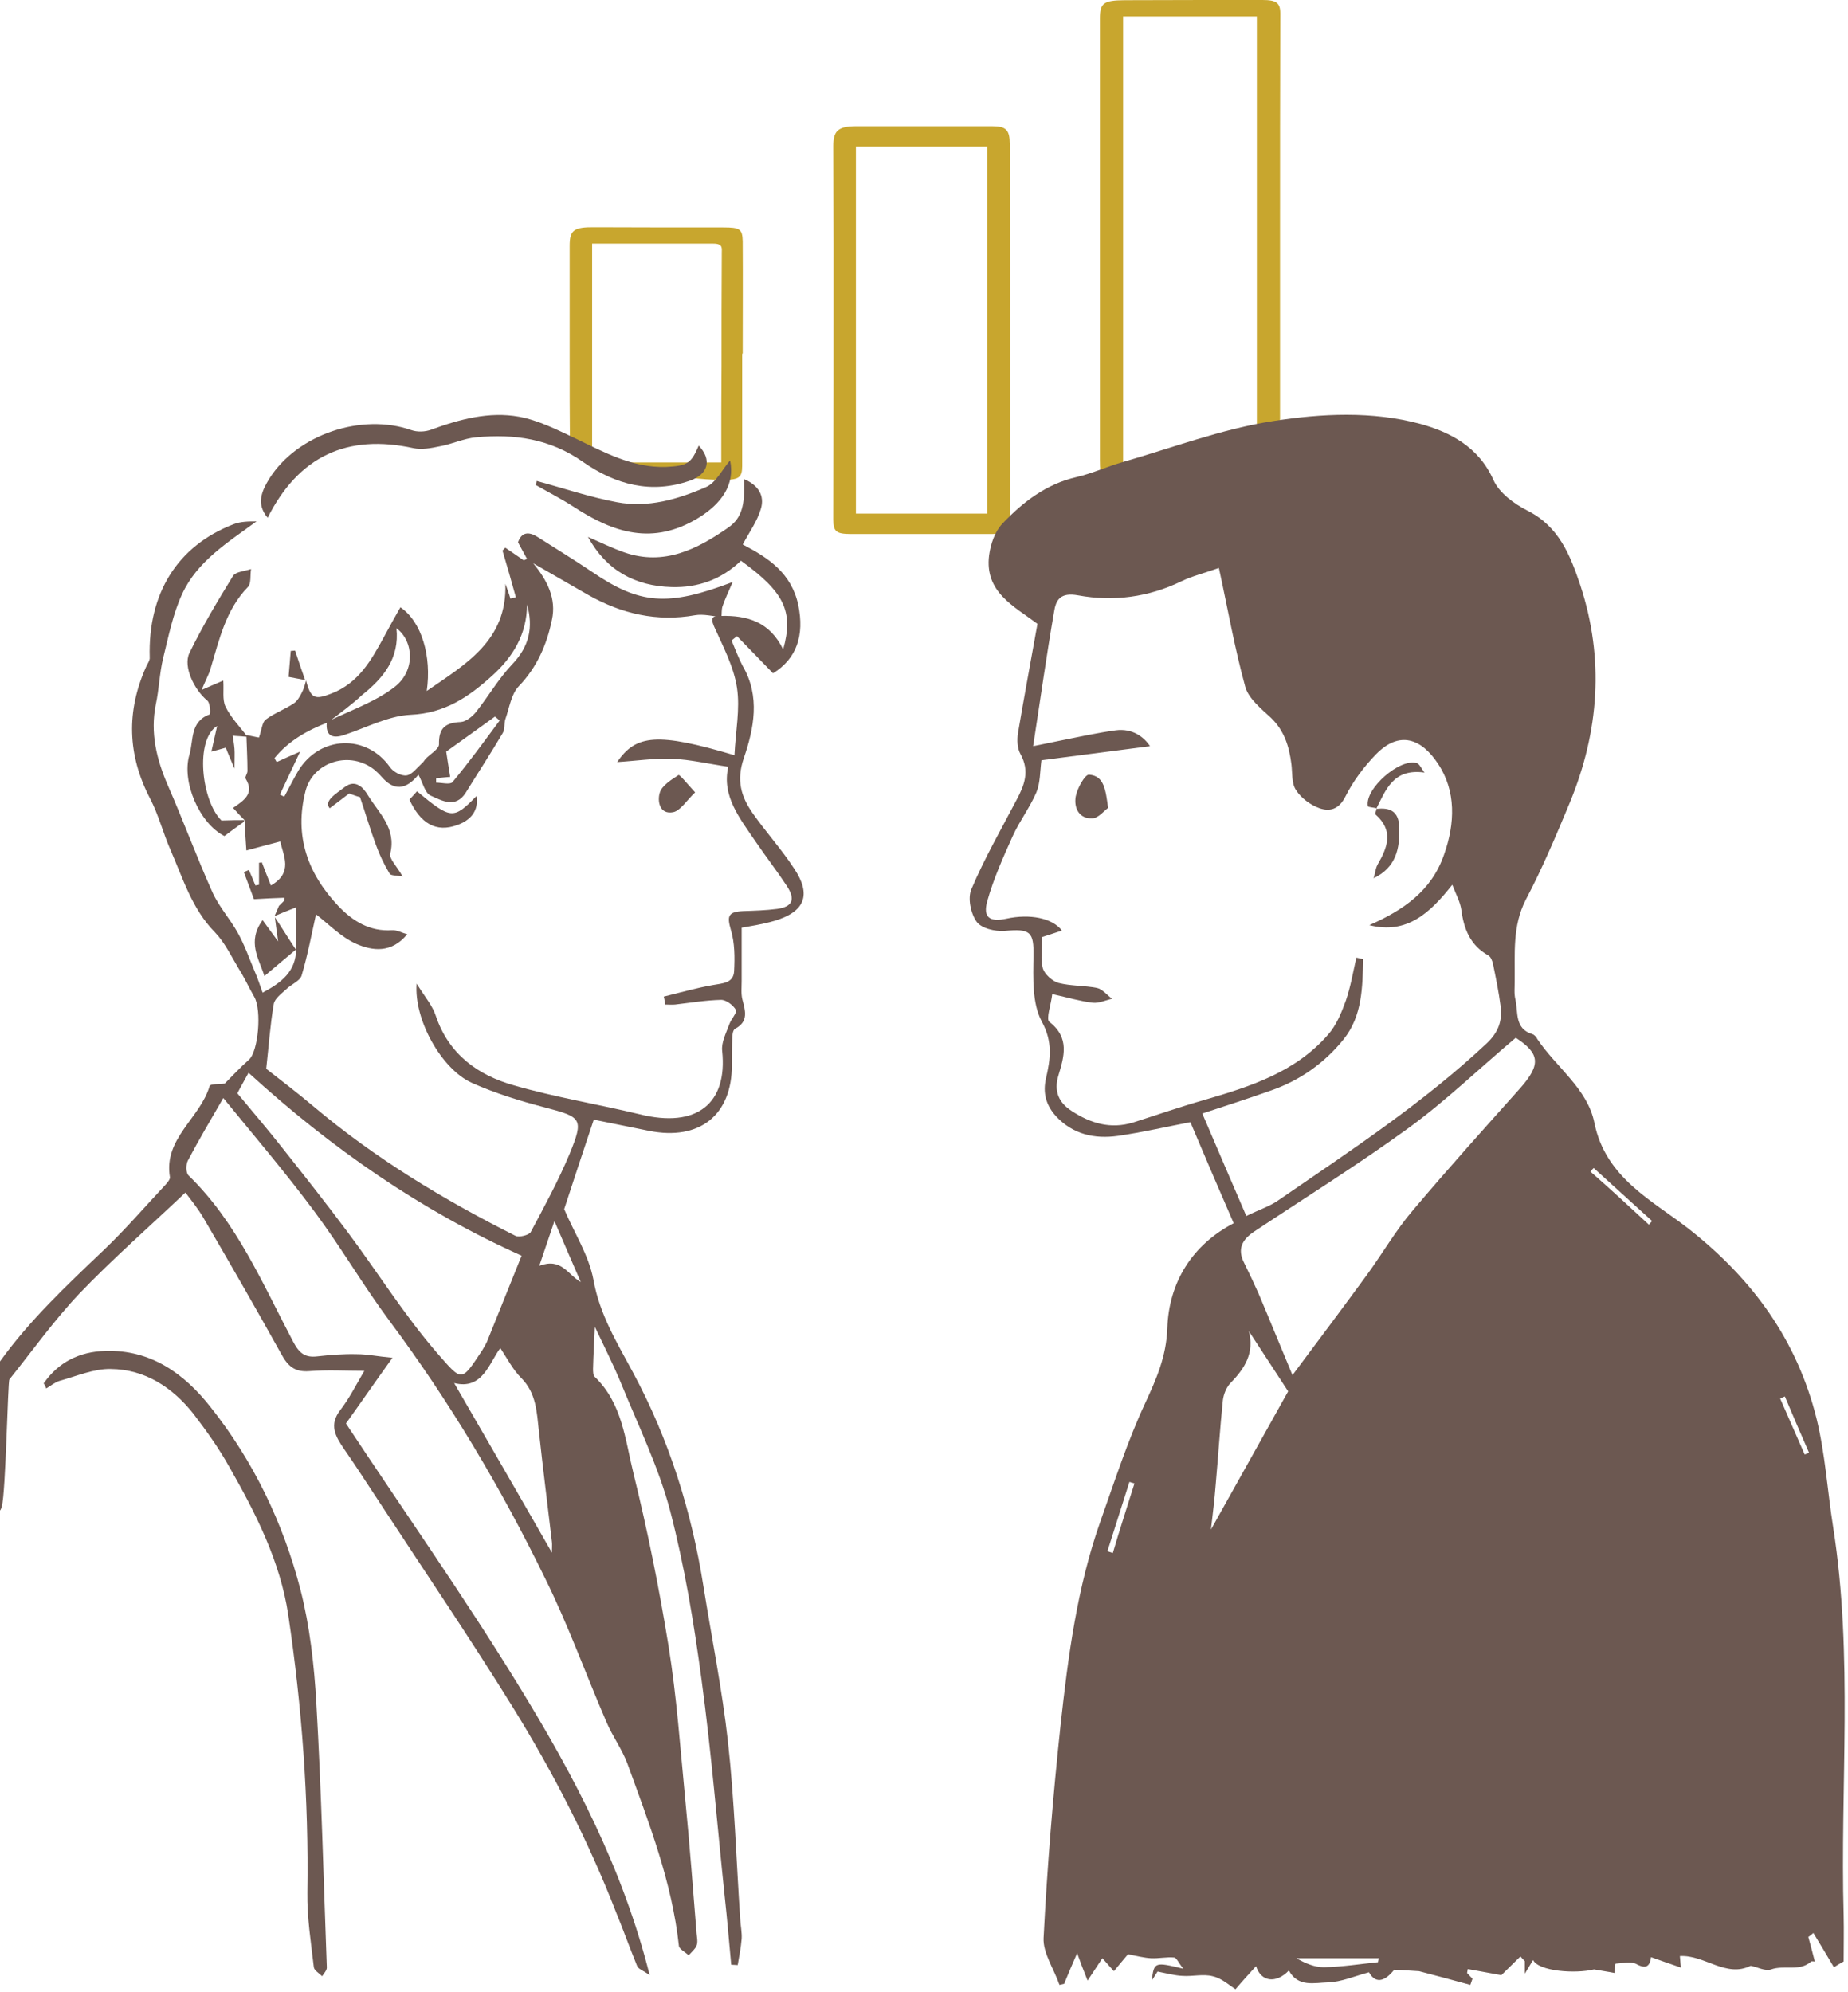 <svg width="477" height="514" viewBox="0 0 477 514" fill="none" xmlns="http://www.w3.org/2000/svg">
<g clip-path="url(#clip0_16782_35883)">
<path d="M330.396 61.692C330.396 80.94 330.396 100.137 330.396 119.385C330.396 122.934 329.173 123.834 324.416 123.834C313.202 123.834 301.988 123.834 290.774 123.834C284.386 123.834 283.91 123.534 283.91 118.685C283.91 88.639 283.91 58.542 283.91 28.496C283.91 20.597 283.91 12.698 283.91 4.749C283.91 0.8 284.862 0.1 290.231 0.05C302.124 -4.57746e-06 314.018 0 325.911 0C329.445 0 330.464 0.75 330.464 3.45C330.396 22.897 330.396 42.295 330.396 61.692ZM324.416 119.385C324.416 80.84 324.416 42.595 324.416 4.249C312.794 4.249 301.444 4.249 289.891 4.249C289.891 42.745 289.891 80.99 289.891 119.385C301.512 119.385 312.794 119.385 324.416 119.385Z" fill="#C8A62E"/>
<path d="M260.705 85.482C260.705 101.588 260.705 117.695 260.705 133.801C260.705 137.219 259.89 137.798 255.953 137.798C243.868 137.798 231.783 137.798 219.699 137.798C215.761 137.798 215.082 137.161 215.082 133.975C215.15 110.337 215.15 86.699 215.15 63.118C215.15 54.66 215.082 46.143 215.082 37.684C215.082 33.687 216.372 32.586 221.124 32.586C232.734 32.586 244.411 32.586 256.021 32.586C259.687 32.586 260.637 33.513 260.637 37.221C260.705 53.269 260.705 69.376 260.705 85.482ZM254.799 37.8C243.189 37.8 232.055 37.8 220.921 37.8C220.921 69.491 220.921 101.009 220.921 132.526C232.394 132.526 243.596 132.526 254.799 132.526C254.799 100.835 254.799 69.433 254.799 37.8Z" fill="#C8A62E"/>
<path d="M191.568 91.27C191.568 100.939 191.568 110.607 191.568 120.275C191.568 123.231 190.702 123.832 186.569 123.832C175.036 123.832 163.504 120.108 151.972 120.108C150.836 119.324 147.106 116.663 147.106 113.658C147.039 104.741 147.039 102.341 147.039 93.424C147.039 83.405 147.039 73.436 147.039 63.417C147.039 59.41 148.106 58.608 153.438 58.658C164.504 58.709 175.636 58.709 186.702 58.709C190.968 58.709 191.635 59.109 191.701 62.265C191.768 71.934 191.701 81.602 191.701 91.27C191.635 91.27 191.568 91.27 191.568 91.27ZM152.839 62.866C152.839 81.903 152.839 100.638 152.839 119.324C164.037 119.324 174.97 119.324 186.169 119.324C186.169 118.422 186.169 117.67 186.169 116.969C186.169 109.555 186.169 102.141 186.235 94.727C186.235 84.908 186.235 75.04 186.302 65.221C186.302 64.069 186.635 62.866 184.102 62.866C173.77 62.866 163.438 62.866 152.839 62.866Z" fill="#C8A62E"/>
<path d="M0.003 351.299C7.638 340.684 17.135 331.746 26.632 322.714C32.312 317.314 37.433 311.355 42.833 305.582C43.299 305.024 43.95 304.279 43.857 303.72C42.181 293.758 51.678 288.544 54.099 280.257C54.286 279.605 56.893 279.791 58.01 279.605C59.965 277.65 62.014 275.415 64.248 273.46C66.669 271.318 67.6 260.704 65.645 257.259C64.248 254.838 63.131 252.324 61.641 249.997C59.686 246.738 58.01 243.2 55.496 240.593C49.537 234.541 47.209 226.626 43.95 219.178C42.088 214.895 40.878 210.146 38.736 206.049C32.871 194.783 32.591 183.517 37.712 172.065C38.085 171.227 38.736 170.389 38.643 169.644C38.178 153.071 45.813 140.874 60.245 135.287C62.107 134.542 64.248 134.542 66.203 134.542C58.848 139.942 50.934 144.784 47.023 153.257C44.602 158.471 43.485 164.337 42.088 169.923C41.157 173.834 41.064 177.838 40.226 181.748C38.736 189.104 40.412 195.901 43.299 202.604C47.302 211.729 50.747 221.133 54.844 230.258C56.52 233.982 59.407 237.148 61.362 240.686C63.131 243.851 64.341 247.296 65.738 250.648C66.483 252.324 67.041 254.093 67.786 256.142C72.721 253.535 76.352 250.648 76.445 244.969L76.352 245.155C76.352 241.524 76.352 237.799 76.352 234.168C74.211 235.006 72.535 235.658 70.859 236.403C71.231 235.472 71.697 234.541 72.069 233.61V233.703C72.535 233.237 73 232.772 73.466 232.306C73.373 232.12 73.373 231.934 73.466 231.654C70.952 231.747 68.438 231.84 65.552 232.027C64.807 230.071 63.876 227.557 62.945 225.044C63.41 224.857 63.783 224.671 64.248 224.485C64.807 225.788 65.365 227.092 65.924 228.489C66.203 228.395 66.576 228.395 66.855 228.302C66.855 226.44 66.855 224.485 66.855 222.623C67.135 222.623 67.321 222.53 67.6 222.53C68.345 224.485 69.09 226.44 69.928 228.489C75.794 225.137 73.093 220.761 72.349 217.129C69.555 217.874 66.669 218.619 63.596 219.457C63.41 216.571 63.224 214.243 63.131 211.915C63.131 211.915 63.131 211.822 63.038 211.543C62.107 210.612 61.176 209.588 60.151 208.47C63.038 206.515 65.738 204.746 63.41 200.928C63.131 200.556 63.876 199.625 63.876 198.973C63.876 195.901 63.69 192.735 63.596 189.662C65.086 189.942 66.576 190.314 66.855 190.314C67.6 188.079 67.693 186.31 68.624 185.659C70.859 183.983 73.559 183.052 75.887 181.469C76.818 180.817 77.469 179.607 78.028 178.489C78.494 177.558 78.773 176.441 79.052 175.417H78.959C80.17 180.351 81.287 180.631 85.57 178.955C92.553 176.255 95.812 170.389 99.071 164.43C100.467 161.823 101.864 159.309 103.354 156.702C108.847 160.426 111.454 169.365 110.151 178.303C120.113 171.413 130.914 165.361 130.448 150.65C130.914 151.953 131.379 153.164 131.752 154.467C132.217 154.374 132.683 154.188 133.148 154.095C132.031 150.091 130.914 146.088 129.703 142.084C129.983 141.805 130.169 141.525 130.448 141.339C132.031 142.456 133.614 143.481 135.197 144.598C135.476 144.505 135.756 144.319 136.035 144.225C135.29 142.829 134.545 141.525 133.707 139.942C134.638 137.242 136.5 137.149 138.735 138.546C143.39 141.525 148.139 144.412 152.701 147.484C165.085 155.957 172.254 156.609 189.107 150.184C187.989 152.791 187.151 154.56 186.5 156.423C186.22 157.261 186.313 158.285 186.22 159.216C183.986 159.03 181.565 158.378 179.423 158.75C169.554 160.519 160.429 158.378 151.863 153.536C147.115 150.836 142.366 148.043 137.618 145.343C141.249 149.719 143.67 154.467 142.459 159.961C141.156 166.292 138.642 172.158 133.893 177.093C131.938 179.141 131.473 182.679 130.448 185.566C130.076 186.683 130.355 188.173 129.797 189.104C126.724 194.318 123.372 199.439 120.206 204.56C117.599 208.656 114.061 206.608 111.175 205.305C109.685 204.653 109.126 201.953 108.009 199.904C104.657 204.001 101.585 204.001 98.512 200.463C98.046 199.904 97.488 199.346 96.836 198.787C90.412 193.48 80.821 196.552 78.866 204.094C75.887 215.733 79.425 225.416 87.339 233.796C91.063 237.706 95.439 240.406 101.212 240.034C102.423 239.941 103.633 240.686 105.123 241.058C101.026 246.086 96.091 245.341 91.995 243.572C87.991 241.803 84.732 238.358 81.566 235.937C80.449 240.965 79.425 246.458 77.842 251.766C77.376 253.162 75.142 254 73.838 255.304C72.628 256.421 70.952 257.632 70.673 259.028C69.742 264.428 69.369 270.015 68.717 275.788C72.535 278.767 76.818 282.026 81.008 285.564C96.929 298.972 114.527 309.586 133.055 318.897C133.986 319.362 136.5 318.711 136.966 317.966C140.504 311.355 144.135 304.651 147.022 297.761C150.746 288.637 150.187 288.264 140.597 285.75C134.173 284.074 127.841 282.119 121.789 279.419C113.968 275.881 106.799 263.125 107.544 253.814C109.685 257.259 111.64 259.494 112.478 262.101C115.83 272.063 123.372 277.464 132.683 280.071C143.297 283.143 154.284 284.912 165.085 287.519C179.982 291.244 187.803 284.633 186.407 271.225C186.127 268.991 187.431 266.57 188.269 264.242C188.734 262.939 190.317 261.263 189.945 260.611C189.293 259.401 187.431 258.004 186.127 258.004C182.217 258.097 178.213 258.749 174.302 259.214C173.464 259.307 172.626 259.214 171.695 259.214C171.602 258.563 171.509 257.818 171.323 257.166C175.513 256.142 179.703 254.931 183.986 254.186C186.5 253.721 189.293 253.721 189.479 250.648C189.665 247.11 189.665 243.293 188.641 239.941C187.617 236.403 187.896 235.285 191.807 235.099C194.693 235.006 197.673 234.913 200.559 234.541C204.563 233.982 205.401 232.12 203.073 228.582C200.559 224.764 197.673 221.04 195.066 217.222C190.969 211.17 186.22 205.398 187.989 197.856C182.868 197.111 178.213 195.994 173.558 195.807C168.809 195.621 163.967 196.366 159.312 196.645C164.154 189.476 169.833 189.011 189.572 194.876C189.852 188.824 191.062 182.959 190.224 177.465C189.386 171.972 186.593 166.758 184.265 161.544C183.241 159.123 184.172 158.937 186.034 158.937C192.831 158.75 198.697 160.426 202.142 167.596C204.935 157.726 202.328 152.698 191.248 144.691C186.22 149.533 180.168 151.674 173.371 151.488C163.874 151.209 156.519 147.205 151.77 138.546C154.936 139.942 158.008 141.432 161.174 142.549C171.416 146.088 179.982 141.711 187.989 136.125C191.621 133.611 192.272 130.073 192.086 123.648C195.624 125.138 197.486 127.838 196.369 131.376C195.438 134.542 193.39 137.335 191.714 140.501C198.324 143.946 204.283 147.857 206.052 156.143C207.635 163.964 205.68 169.923 199.535 173.741C196.555 170.668 193.39 167.409 190.224 164.151C189.758 164.523 189.293 164.895 188.827 165.268C189.758 167.503 190.596 169.737 191.714 171.879C196.276 179.7 194.6 187.986 191.993 195.621C190.038 201.301 191.248 205.491 194.228 209.774C197.673 214.709 201.769 219.178 205.028 224.206C209.497 230.909 207.728 235.285 199.907 237.613C196.742 238.544 193.483 239.01 191.434 239.382C191.434 244.503 191.434 248.786 191.434 253.162C191.434 254.745 191.248 256.421 191.621 257.911C192.365 260.797 193.297 263.59 189.758 265.453C189.2 265.732 189.014 266.942 189.014 267.78C188.92 270.108 188.92 272.436 188.92 274.763C188.92 287.799 180.541 294.409 167.506 291.802C162.385 290.778 157.357 289.754 153.26 288.916C150.56 297.016 147.953 304.837 145.625 312.007C148.139 317.966 151.956 323.832 153.167 330.163C154.75 339.195 159.312 346.55 163.409 354.185C172.72 371.503 178.492 389.939 181.565 409.305C183.706 422.713 186.407 436.027 187.896 449.435C189.572 464.612 190.038 479.975 191.062 495.244C191.155 496.92 191.527 498.596 191.434 500.272C191.248 502.6 190.783 504.834 190.41 507.069C189.852 507.069 189.293 506.976 188.734 506.976C188.176 501.11 187.71 495.244 187.058 489.378C185.103 470.757 183.613 452.135 181.099 433.606C179.144 418.988 176.723 404.277 172.999 389.939C170.019 378.579 164.712 367.779 160.243 356.792C158.195 351.857 155.774 347.109 153.539 342.36C153.353 346.085 153.167 349.623 153.074 353.161C153.074 353.906 153.074 354.93 153.539 355.302C160.615 362.099 161.36 371.503 163.502 380.162C167.133 394.873 170.113 409.678 172.533 424.575C174.675 437.796 175.606 451.297 176.909 464.705C178.027 476.064 178.865 487.423 179.796 498.875C179.889 499.9 180.168 501.11 179.796 502.041C179.423 502.972 178.492 503.717 177.747 504.555C176.909 503.717 175.327 502.972 175.234 502.134C173.464 485.654 167.506 470.384 161.919 455.021C160.522 451.297 158.102 448.038 156.519 444.314C151.212 432.024 146.649 419.268 140.69 407.257C129.331 383.98 116.11 361.727 100.56 340.87C93.763 331.746 87.991 321.783 81.194 312.659C73.652 302.51 65.459 292.92 57.638 283.329C54.472 288.823 51.306 294.13 48.513 299.437C47.954 300.461 47.954 302.696 48.699 303.348C61.176 315.452 67.786 331.28 75.701 346.271C77.283 349.25 78.773 350.368 81.939 349.995C85.291 349.623 88.736 349.343 92.088 349.436C94.788 349.436 97.395 349.995 101.305 350.368C96.557 356.978 92.646 362.658 89.294 367.313C104.378 390.125 119.927 412.192 134.08 435.282C148.139 458.187 160.709 481.93 167.692 509.676C166.016 508.466 164.712 508.093 164.433 507.255C162.571 502.693 160.895 498.038 159.033 493.475C151.863 475.04 142.832 457.442 132.404 440.59C121.324 422.713 109.499 405.302 98.046 387.797C94.974 383.142 91.995 378.486 88.829 373.924C86.594 370.665 84.825 367.686 87.898 363.775C90.132 360.889 91.808 357.537 94.043 353.719C89.108 353.719 84.453 353.44 79.797 353.813C76.073 354.092 74.304 352.509 72.628 349.436C66.11 337.705 59.407 326.066 52.61 314.428C51.12 311.821 49.165 309.493 47.861 307.724C38.643 316.476 29.146 324.763 20.487 333.794C13.97 340.684 8.383 348.505 2.424 355.954C2.007 356.463 1.492 385.007 0.469 388.731C-0.385 391.835 -1.394 388.05 -1.394 386.869C-1.339 385.508 -1.403 371.23 -1.394 369.644C-1.387 368.517 0.003 352.459 0.003 351.299ZM84.639 186.404C79.332 188.452 74.49 191.152 70.859 195.621C71.045 195.994 71.231 196.366 71.418 196.645C73.28 195.807 75.049 194.97 77.469 193.945C75.514 198.042 73.931 201.487 72.255 205.025C72.628 205.211 73 205.398 73.373 205.584C74.583 203.349 75.701 201.115 77.004 198.88C82.591 189.755 94.602 189.383 100.654 197.949C101.492 199.159 103.54 200.277 104.937 200.09C106.333 199.904 107.637 198.135 108.847 197.018C109.22 196.739 109.499 196.273 109.778 195.901C110.989 194.597 113.316 193.294 113.316 192.083C113.223 187.893 114.899 186.497 118.903 186.31C120.3 186.217 121.882 184.914 122.813 183.796C126.072 179.7 128.679 175.137 132.217 171.413C136.594 166.851 137.711 161.916 136.035 155.957C136.035 163.592 132.404 169.551 127.003 174.393C121.044 179.793 114.806 184.076 105.961 184.448C100.188 184.728 94.508 187.8 88.829 189.662C85.756 190.687 83.987 189.849 84.36 186.31C90.319 183.331 96.836 181.189 101.957 177.186C107.264 172.996 106.799 165.454 102.33 162.102C103.167 169.83 98.978 174.951 93.484 179.327C90.784 181.841 87.712 184.076 84.639 186.404ZM134.638 324.018C108.661 312.379 85.477 296.271 64.155 276.812C62.945 279.046 61.92 280.816 61.269 282.119C65.365 287.054 69.276 291.616 73 296.365C78.68 303.534 84.266 310.61 89.76 317.966C97.488 328.301 104.378 339.381 112.851 349.157C119.368 356.606 118.996 356.699 124.489 348.412C125.048 347.481 125.607 346.55 125.979 345.526C128.772 338.543 131.566 331.653 134.638 324.018ZM129.145 347.854C126.258 351.671 124.582 358.747 117.227 356.885C125.513 371.224 133.893 385.656 142.459 400.646C142.459 399.343 142.552 398.598 142.459 397.853C141.342 388.356 140.132 378.859 139.107 369.362C138.549 364.427 138.456 359.492 134.545 355.582C132.404 353.44 130.914 350.554 129.145 347.854ZM112.571 200.835C112.571 201.208 112.571 201.58 112.571 201.953C113.968 201.953 116.11 202.511 116.761 201.86C121.044 196.739 124.955 191.338 128.959 185.938C128.586 185.566 128.121 185.193 127.748 184.914C123.931 187.707 120.113 190.407 115.178 193.945C115.365 195.156 115.737 197.67 116.203 200.463C115.272 200.556 113.875 200.649 112.571 200.835ZM149.908 330.815C147.673 325.694 145.718 321.131 143.111 315.079C141.621 319.549 140.504 322.714 139.201 326.625C144.973 324.483 146.463 328.859 149.908 330.815Z" fill="#6C5851"/>
<path d="M366.292 508.651C364.337 508.558 362.475 508.372 359.868 508.278C357.168 511.63 354.933 511.723 353.35 508.93C349.533 509.954 346.181 511.444 342.736 511.537C339.291 511.63 335.008 512.841 332.68 508.465C329.515 511.817 325.511 511.537 324.207 507.347C322.531 509.21 321.042 510.792 318.9 513.306C317.41 512.375 315.455 510.513 313.034 509.954C310.614 509.303 307.82 510.047 305.213 509.861C303.165 509.768 301.21 509.21 298.789 508.744C298.789 508.744 298.23 509.582 297.299 511.072C297.858 506.23 298.044 506.23 305.399 507.999C304.189 506.416 303.63 505.113 303.072 505.113C301.116 504.927 299.161 505.392 297.113 505.299C295.344 505.206 293.575 504.74 291.154 504.275C290.409 505.206 288.919 506.882 287.523 508.651C286.778 507.813 286.033 506.975 284.543 505.299C283.333 507.161 282.122 508.93 280.726 511.072C279.608 508.278 278.864 506.323 278.026 503.995C276.722 506.975 275.698 509.396 274.674 511.91C274.301 512.003 273.929 512.096 273.463 512.189C272.067 508.092 269.18 503.995 269.366 500.085C270.298 481.742 271.787 463.493 273.743 445.244C275.698 427.367 278.026 409.49 284.078 392.452C287.709 382.21 291.061 371.781 295.623 362.005C298.509 355.767 301.023 350.087 301.303 342.825C301.675 330.907 307.727 321.224 318.435 315.637C314.617 306.885 311.079 298.598 307.262 289.567C301.396 290.684 294.971 292.174 288.547 293.105C282.495 293.943 276.908 292.732 272.532 287.984C270.018 285.191 269.087 282.025 270.018 278.114C271.136 273.273 271.787 268.897 268.901 263.589C266.387 258.934 266.666 252.323 266.759 246.644C266.853 240.499 266.015 239.567 259.311 240.219C256.89 240.405 253.259 239.567 252.048 237.798C250.559 235.657 249.721 231.746 250.745 229.419C254.097 221.504 258.38 214.056 262.383 206.421C264.432 202.603 265.828 198.972 263.408 194.596C262.57 193.106 262.476 190.965 262.756 189.196C264.339 179.792 266.108 170.388 267.784 160.984C261.732 156.422 254.097 152.79 255.307 143.293C255.68 140.407 256.797 137.148 258.752 135.1C264.059 129.513 270.111 124.858 277.932 123.089C281.936 122.158 285.754 120.389 289.664 119.271C302.606 115.547 315.362 110.705 328.583 108.657C341.06 106.702 354.281 106.05 366.665 109.402C374.3 111.543 381.655 115.268 385.473 123.834C386.962 127.186 390.78 129.979 394.225 131.748C402.418 135.845 405.305 143.293 407.912 151.021C414.15 170.015 412.753 188.73 405.212 207.073C401.674 215.545 398.135 224.018 393.852 232.119C390.314 239.009 391.059 246.085 390.966 253.254C390.966 254.837 390.78 256.42 391.152 257.91C391.897 261.169 390.873 265.452 395.528 266.848C396.087 267.034 396.553 267.593 396.832 268.152C401.674 275.414 409.774 280.908 411.543 289.753C414.429 303.998 426.534 309.771 435.937 317.127C452.511 330.162 463.87 345.897 468.898 366.102C471.132 375.226 471.691 384.723 473.181 394.127C478.395 427.367 474.95 460.886 475.881 494.219C475.974 498.223 475.881 502.226 475.881 506.137C475.043 506.602 474.205 507.068 473.367 507.627C471.598 504.647 469.829 501.668 468.06 498.781C467.594 499.154 467.222 499.526 466.756 499.806C467.315 501.854 467.874 503.902 468.432 506.137C467.967 506.137 467.594 506.044 467.501 506.137C464.522 508.837 460.611 506.975 457.166 508.185C455.676 508.744 453.535 507.534 451.859 507.254C445.528 510.42 439.941 504.368 433.61 504.74C433.703 505.578 433.703 506.416 433.889 507.72C431.096 506.789 428.582 505.858 426.161 505.02C425.882 506.975 425.23 508.372 422.344 506.789C420.947 506.044 418.806 506.602 417.036 506.696C416.85 506.696 416.85 508.092 416.757 509.116C415.454 508.837 413.405 508.558 411.45 508.185C406.515 509.396 397.111 508.651 395.715 505.765C395.156 506.696 394.69 507.44 393.573 509.303C393.573 507.44 393.573 506.789 393.573 506.044C393.201 505.671 392.828 505.299 392.456 504.833C390.966 506.323 389.476 507.72 387.521 509.675C385.659 509.303 382.214 508.744 378.862 508.092C378.769 508.465 378.769 508.744 378.676 509.116C379.141 509.582 379.607 510.141 380.072 510.606C379.886 511.165 379.7 511.63 379.514 512.189C375.045 510.979 370.668 509.768 366.292 508.651ZM353.443 238.729C362.102 234.912 369.458 229.977 372.717 220.573C375.603 212.473 375.883 204.093 371.134 197.017C366.944 190.686 361.264 188.358 355.119 194.689C352.047 197.855 349.254 201.579 347.298 205.49C345.622 208.842 343.295 209.493 340.594 208.562C338.267 207.724 335.846 205.955 334.542 203.907C333.332 202.138 333.611 199.438 333.332 197.203C332.773 192.734 331.563 188.637 328.118 185.285C325.511 182.864 322.252 180.257 321.414 177.185C318.714 167.408 316.945 157.26 314.617 146.552C310.986 147.856 307.82 148.601 304.934 149.997C296.461 154.094 287.429 155.304 278.305 153.628C273.743 152.79 272.532 154.746 272.067 157.911C270.111 169.177 268.528 180.537 266.666 192.548C269.46 191.989 271.694 191.523 273.929 191.058C278.584 190.127 283.24 189.103 287.988 188.451C292.271 187.892 295.251 190.127 296.833 192.548C287.616 193.758 278.026 194.969 268.808 196.179C268.435 199.065 268.528 202.045 267.504 204.466C265.828 208.376 263.128 211.914 261.359 215.825C258.938 221.225 256.424 226.812 254.842 232.491C253.631 236.774 255.493 237.985 259.776 237.054C265.828 235.75 271.601 236.867 274.115 240.126C272.346 240.685 270.67 241.243 268.994 241.802C268.994 244.688 268.528 247.482 269.18 249.902C269.646 251.392 271.601 253.161 273.184 253.627C276.443 254.465 279.888 254.279 283.147 254.93C284.543 255.21 285.754 256.792 287.057 257.724C285.381 258.096 283.612 258.934 282.029 258.748C278.864 258.375 275.791 257.444 271.601 256.513C271.322 259.213 269.925 262.938 270.856 263.683C276.163 267.779 274.674 272.621 273.184 277.556C271.973 281.559 273.277 284.539 276.629 286.68C281.471 289.846 286.592 291.429 292.457 289.66C298.603 287.705 304.748 285.563 310.986 283.794C322.811 280.349 334.449 276.625 342.829 266.941C344.971 264.521 346.274 261.262 347.391 258.189C348.602 254.651 349.254 250.834 350.091 247.109C350.65 247.202 351.209 247.389 351.861 247.482C351.674 254.651 351.674 262.1 346.833 268.152C341.898 274.297 335.567 278.766 328.118 281.373C322.066 283.515 316.014 285.47 310.334 287.332C314.152 296.27 317.876 304.93 321.693 313.775C325.325 312.006 328.025 311.168 330.166 309.585C348.602 296.922 367.317 284.632 383.704 269.269C386.776 266.383 387.8 263.403 387.335 259.679C386.869 256.048 386.124 252.416 385.38 248.785C385.193 247.947 384.821 246.923 384.169 246.551C379.514 243.944 377.838 239.754 377.186 234.726C376.907 232.771 375.883 230.908 374.858 228.301C368.993 235.75 363.034 241.15 353.443 238.729ZM391.245 267.779C381.748 275.787 373.182 284.073 363.592 291.056C350.65 300.46 337.056 308.933 323.742 317.779C320.669 319.827 319.273 322.248 321.135 325.879C322.438 328.486 323.649 331.093 324.859 333.793C327.745 340.59 330.446 347.294 333.611 354.836C340.501 345.618 346.646 337.424 352.699 329.138C356.795 323.551 360.24 317.499 364.71 312.285C373.741 301.578 383.145 291.15 392.456 280.721C397.763 274.669 397.484 271.876 391.245 267.779ZM322.345 343.476C323.835 349.063 321.321 353.067 317.69 356.791C316.572 357.908 315.828 359.77 315.641 361.353C314.896 368.616 314.431 375.971 313.779 383.234C313.5 386.958 313.034 390.589 312.569 394.686C319.552 382.21 326.256 370.199 332.494 359.026C329.049 353.718 325.697 348.597 322.345 343.476ZM355.678 506.323C355.771 505.951 355.771 505.671 355.864 505.299C348.788 505.299 341.712 505.299 334.635 505.299C336.87 506.602 339.291 507.627 341.712 507.627C346.46 507.534 351.116 506.789 355.678 506.323ZM292.83 382.768C292.364 382.675 291.992 382.489 291.526 382.396C289.664 388.355 287.709 394.314 285.847 400.273C286.312 400.459 286.778 400.552 287.243 400.738C289.012 394.686 290.968 388.727 292.83 382.768ZM425.602 316.009C425.882 315.73 426.161 315.358 426.44 315.078C421.413 310.516 416.385 305.954 411.357 301.391C411.078 301.671 410.798 301.95 410.519 302.323C415.64 306.792 420.575 311.354 425.602 316.009ZM460.704 360.329C460.332 360.515 459.866 360.702 459.494 360.888C461.635 365.729 463.684 370.478 465.825 375.32C466.198 375.133 466.57 375.04 466.943 374.854C464.801 370.012 462.753 365.171 460.704 360.329Z" fill="#6C5851"/>
<path d="M11.27 356.974C15.087 351.48 20.487 348.78 27.191 348.594C38.923 348.222 47.582 354.46 54.379 363.119C65.459 377.085 73.094 393.007 77.563 410.232C79.984 419.729 81.101 429.691 81.659 439.561C82.963 462.279 83.522 484.998 84.36 507.716C84.36 508.461 83.615 509.206 83.149 509.951C82.404 509.206 81.101 508.461 81.008 507.623C80.263 501.199 79.239 494.774 79.332 488.35C79.704 464.328 77.935 440.399 74.397 416.656C72.349 402.969 66.017 390.493 59.22 378.575C56.52 373.733 53.261 369.171 49.91 364.795C44.509 357.998 37.433 353.342 28.588 353.249C24.212 353.156 19.742 355.112 15.366 356.322C14.156 356.694 13.039 357.625 11.921 358.277C11.735 357.719 11.549 357.346 11.27 356.974Z" fill="#6C5851"/>
<path d="M180.351 114.986C183.796 118.617 182.865 122.342 178.116 124.018C168.061 127.556 158.843 125.042 150.463 119.176C141.99 113.217 132.772 111.913 122.903 112.844C119.737 113.124 116.665 114.614 113.499 115.172C111.264 115.638 108.844 116.103 106.702 115.638C89.663 111.913 77.094 117.686 69.086 133.608C66.014 129.976 67.597 126.625 69.552 123.459C76.721 112.1 93.388 106.513 106.143 110.982C107.726 111.541 109.775 111.448 111.264 110.889C118.62 108.189 126.255 106.141 133.983 107.537C139.011 108.468 143.759 110.889 148.508 113.124C156.05 116.755 163.312 120.759 171.971 120.479C177.465 120.2 178.396 119.548 180.351 114.986Z" fill="#6C5851"/>
<path d="M62.943 211.639C62.943 211.919 62.943 212.012 63.036 212.012C61.267 213.222 59.591 214.526 57.915 215.736C51.49 212.477 46.835 201.77 48.883 194.787C50.001 191.062 48.976 186.221 54.097 184.359C54.377 184.266 54.283 181.286 53.446 180.727C50.187 178.027 47.207 172.068 48.883 168.53C52.235 161.64 56.146 155.123 60.149 148.605C60.894 147.488 63.222 147.395 64.805 146.836C64.525 148.419 64.898 150.56 63.967 151.491C58.287 157.357 56.611 164.992 54.377 172.441C53.911 174.117 52.98 175.7 52.049 178.027C54.004 177.189 55.215 176.631 57.635 175.606C57.822 178.12 57.356 180.541 58.194 182.31C59.591 185.197 61.918 187.524 63.874 190.131C62.57 190.038 61.36 189.945 60.056 189.852C60.242 190.969 60.429 192.087 60.522 193.204C60.615 194.507 60.522 195.718 60.522 198.325C59.404 195.625 58.753 194.228 58.287 192.925C57.077 193.297 55.959 193.576 54.563 193.949C55.121 191.435 55.587 189.48 56.053 187.338C50.28 190.783 51.956 206.612 57.17 211.733C59.963 211.639 61.453 211.639 62.943 211.639Z" fill="#6C5851"/>
<path d="M138.545 124.112C145.435 125.974 152.325 128.302 159.308 129.605C167.222 131.095 174.95 128.86 182.213 125.695C184.82 124.577 186.403 121.132 188.451 118.805C189.755 124.95 186.31 129.978 180.164 133.702C168.526 140.778 158.377 137.519 148.135 130.816C144.969 128.767 141.524 126.998 138.266 125.136C138.359 124.857 138.452 124.484 138.545 124.112Z" fill="#6C5851"/>
<path d="M76.443 244.974C73.743 247.209 71.136 249.443 68.25 251.864C66.853 247.395 63.688 243.019 67.784 237.432C69.088 239.201 70.019 240.505 71.788 242.926C71.415 240.133 71.136 238.363 70.95 236.688C72.812 239.481 74.581 242.367 76.443 245.16C76.35 245.16 76.443 244.974 76.443 244.974Z" fill="#6C5851"/>
<path d="M78.864 175.51C77.561 175.231 76.35 175.044 74.488 174.672C74.674 172.53 74.861 170.203 75.047 167.968C75.419 167.968 75.792 167.875 76.164 167.875C77.002 170.389 77.84 172.903 78.771 175.51H78.864Z" fill="#6C5851"/>
<path d="M73.371 231.742C73.278 231.928 73.278 232.115 73.371 232.394C73.278 232.208 73.278 232.022 73.371 231.742Z" fill="#6C5851"/>
<path d="M90.13 204.748C88.454 206.051 86.685 207.355 85.102 208.565C83.519 206.703 86.685 204.841 89.013 203.072C91.713 201.023 93.761 203.165 94.972 205.213C97.765 209.776 102.327 213.686 100.744 220.204C100.372 221.6 102.42 223.462 103.91 226.163C102.327 225.883 100.837 225.976 100.558 225.418C99.162 223.09 97.951 220.576 97.02 217.969C95.53 213.965 94.32 209.776 92.923 205.679C92.085 205.493 91.154 205.12 90.13 204.748Z" fill="#6C5851"/>
<path d="M105.68 206.329C106.145 205.863 106.89 205.025 107.635 204.188C116.387 211.45 117.039 211.543 122.998 205.398C123.65 209.402 121.229 211.729 118.156 212.847C112.477 214.988 108.473 212.381 105.68 206.329Z" fill="#6C5851"/>
<path d="M179.419 204.464C177.092 206.698 175.602 209.212 173.74 209.585C170.202 210.236 169.643 206.698 170.295 204.557C170.853 202.695 173.274 201.205 175.136 199.994C175.416 199.808 177.371 202.229 179.419 204.464Z" fill="#6C5851"/>
<path d="M286.029 208.466C285.005 209.211 283.515 211.073 282.026 211.166C278.487 211.353 277.184 208.466 277.649 205.58C278.022 203.438 280.07 199.807 281.094 199.9C285.098 200.18 285.377 203.997 286.029 208.466Z" fill="#6C5851"/>
<path d="M355.21 208.748C358.842 208.283 361.076 209.4 361.169 213.497C361.356 218.99 360.331 223.832 354.559 226.625C354.931 225.414 355.024 224.111 355.583 223.087C358.19 218.618 359.773 214.335 355.024 210.145C354.838 209.958 355.303 209.027 355.397 208.469C355.397 208.562 355.21 208.748 355.21 208.748Z" fill="#6C5851"/>
<path d="M355.207 208.752L355.393 208.565C354.555 208.379 353.066 208.286 353.066 208.007C352.228 203.538 361.352 195.53 365.728 196.927C366.38 197.113 366.753 198.137 367.684 199.348C359.583 198.23 357.721 203.817 355.207 208.752Z" fill="#6C5851"/>
</g>
<defs>
<clipPath id="clip0_16782_35883">
<rect width="476.064" height="513.4" fill="white"/>
</clipPath>
</defs>
</svg>
